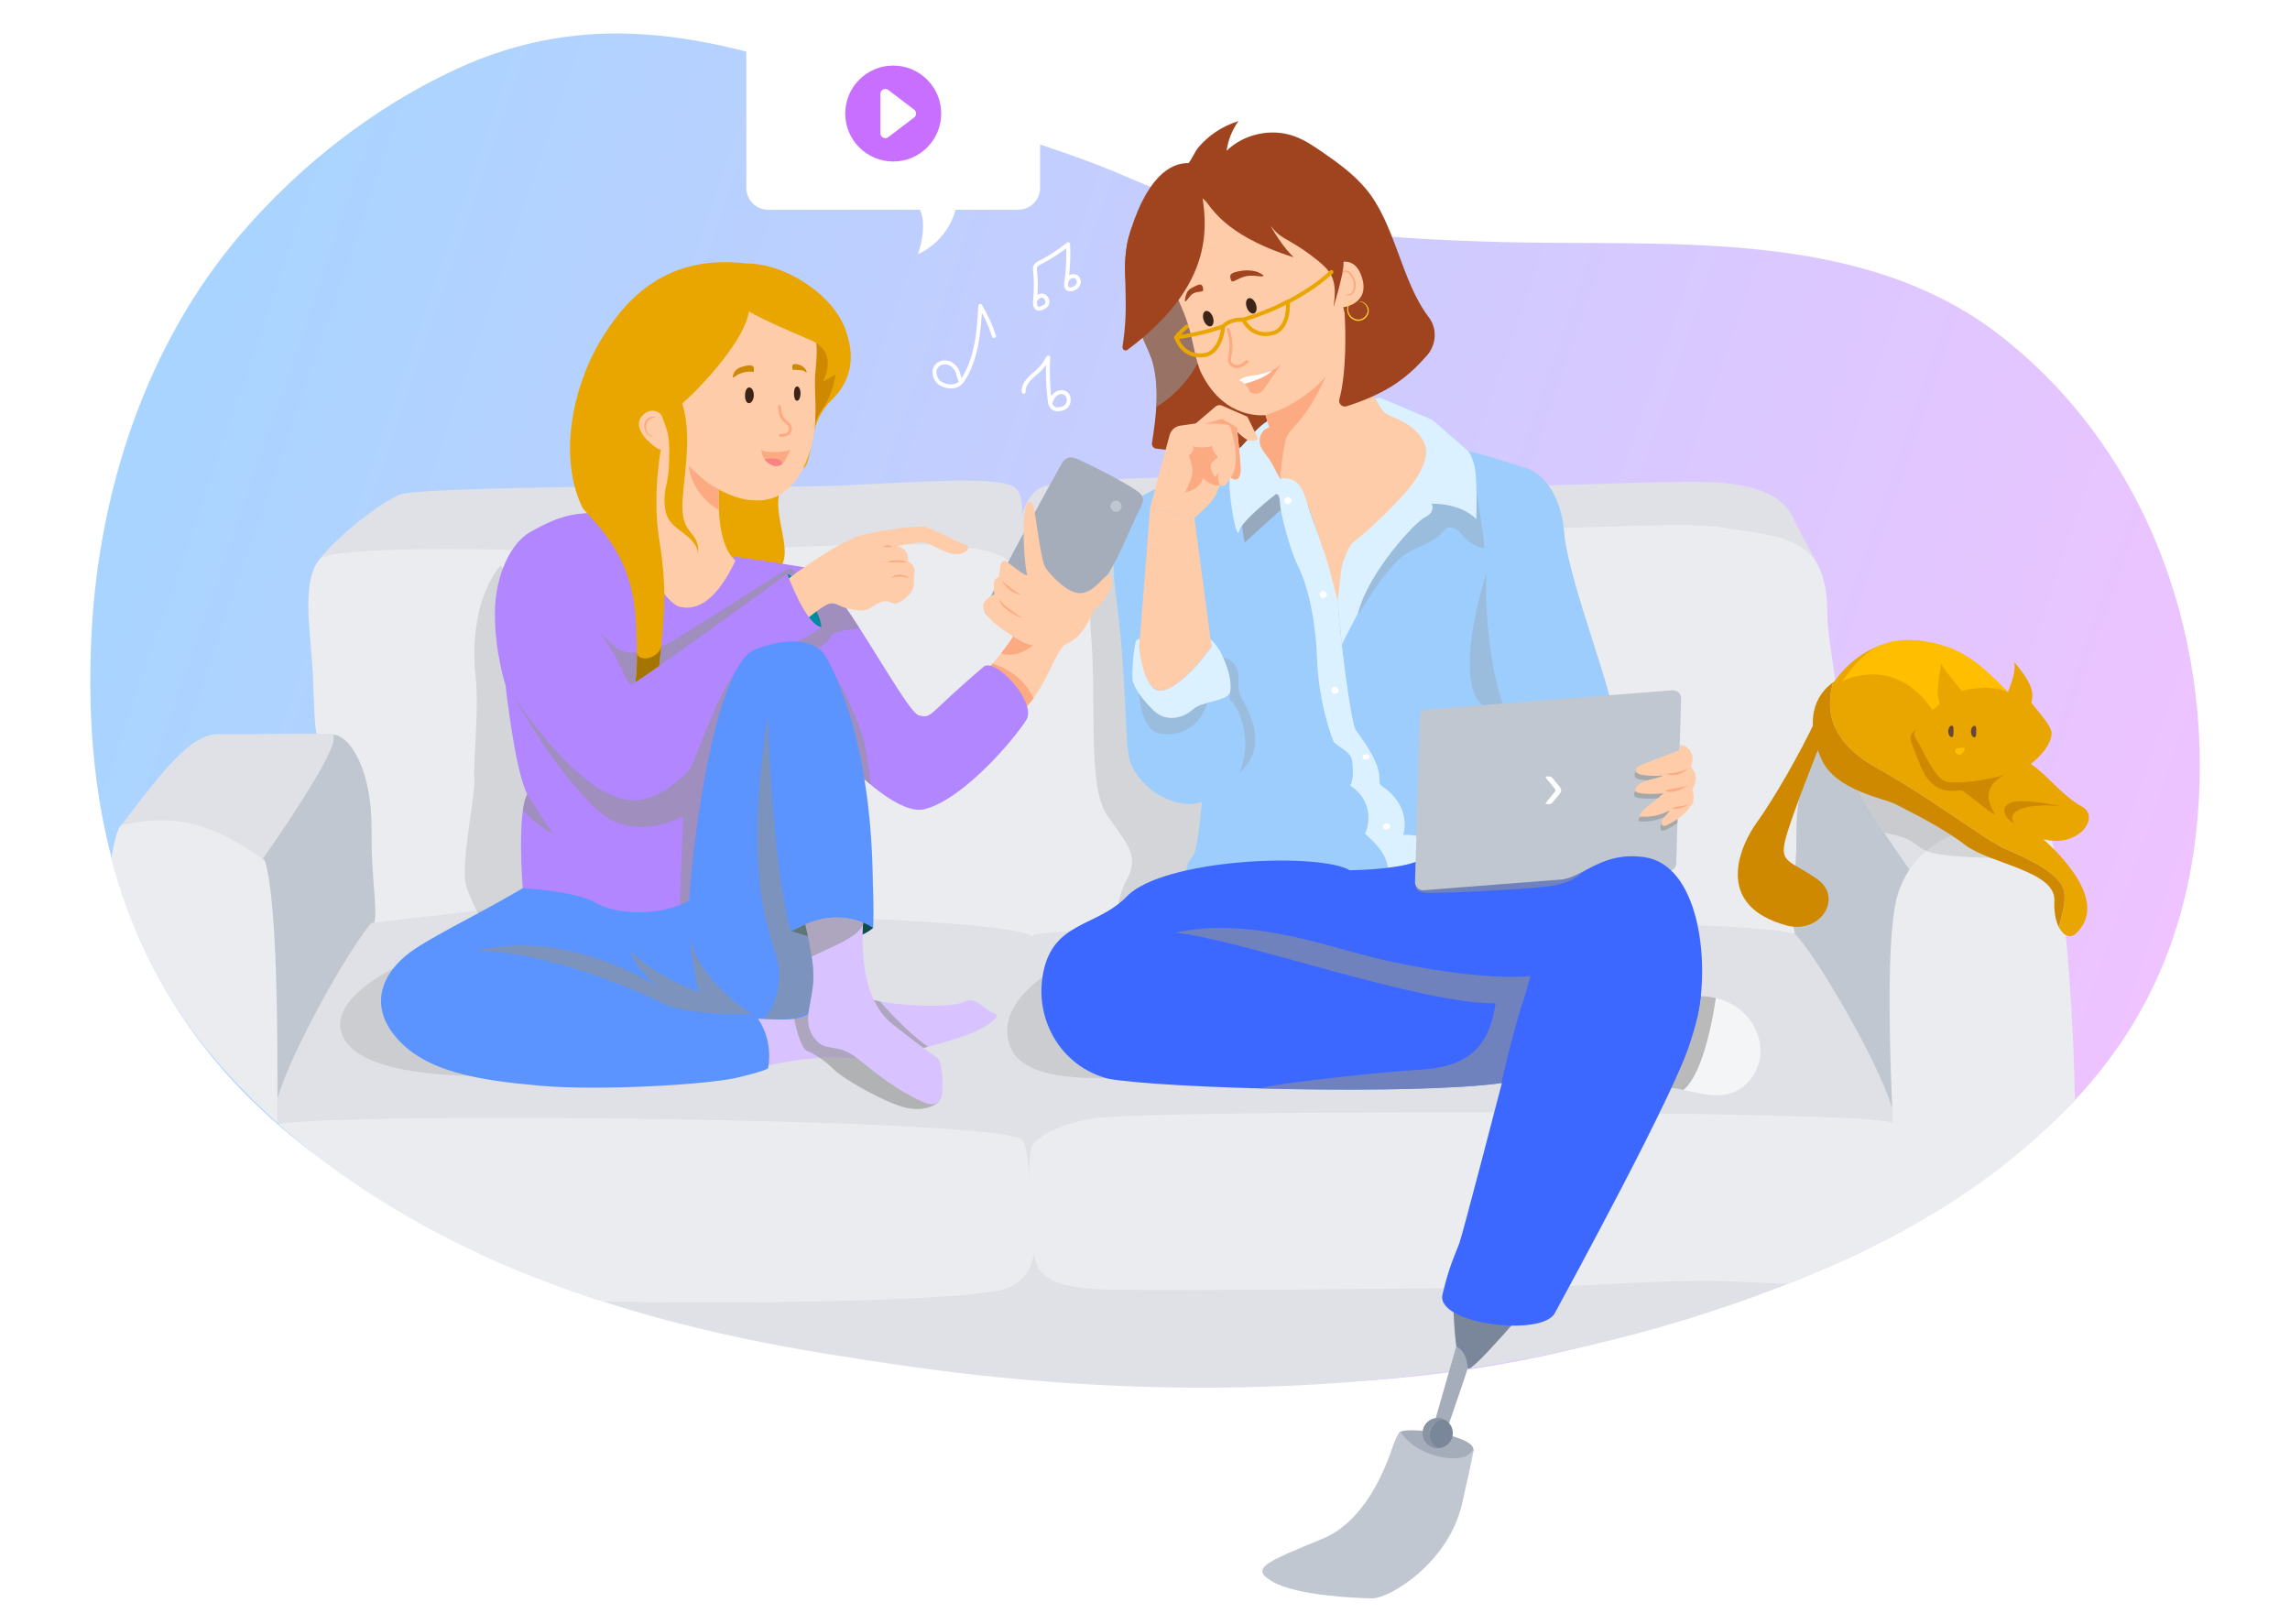 <?xml version="1.0" encoding="UTF-8"?><svg xmlns="http://www.w3.org/2000/svg" xmlns:xlink="http://www.w3.org/1999/xlink" viewBox="0 0 1522.99 1080"><defs><linearGradient id="Dégradé_sans_nom_2" data-name="Dégradé sans nom 2" x1="92.39" y1="269.69" x2="1410.82" y2="723.66" gradientUnits="userSpaceOnUse"><stop offset="0" stop-color="#2495ff"/><stop offset="1" stop-color="#d569ff"/></linearGradient><clipPath id="clippath"><path d="M1460.34,555.59c-16.31,140.77-116.77,231.34-240.82,285.66-173.62,76.03-366.32,93.31-553.54,74.98-39.53-3.87-78.84-9.73-118.03-16.08-147.4-24.07-296.74-74.6-399.13-188.95-61.99-69.23-88.27-155.51-87.99-247.51.18-56.69,3.39-114.26,22.03-167.87C130.96,157.51,272.21,9.28,434.25,23.31c119.57,10.35,211.01,49.02,318.71,95.89,76.42,33.26,160.79,39.37,243.08,41.71,111.3,3.17,241.23-10.38,334.57,62.53,100.24,78.3,144.14,207.82,129.73,332.15Z" style="fill: none;"/></clipPath><clipPath id="clippath-1"><path d="M246.87,613.9c-19.18,22.82-72.16,118.67-64.14,134.62,8.01,15.95,278.21,20.07,353.84,12.42,75.63-7.65,158.59,46.17,158.59,37.93s-25.8-156.85-9.06-173.92c16.74-17.07-362.57-20.02-362.57-20.02l-76.66,8.97Z" style="fill: #dfe1e6;"/></clipPath><clipPath id="clippath-2"><path d="M1158.8,672.9c-8.4-7.49-20.01-10.96-31.24-10.31l-19.1,60.72c14,.62,27.97,7.84,41.49,4.14,10.85-2.97,19.09-13.17,20.6-24.32,1.51-11.15-3.34-22.74-11.74-30.23Z" style="fill: #f4f5f7;"/></clipPath><clipPath id="clippath-3"><path d="M1040.29,354.1c-3.14-35.25-23.55-42.11-23.55-42.11,0,0-21.56-7.27-40.43-12.13l-23.78-20.73-34.6-14.64-54.66,7.72c-11.17,1.58-21.43,7.01-29.02,15.36l-18.75,20.63s-42.48,13.31-52.75,19.99h0s-28.34,10.83-20.79,66.08c7.54,55.26,5.9,99.21,9.38,111.41,3.48,12.2,20.2,29.39,40.74,29,2.4-.05,4.85-.51,7.29-1.27-1.2,13.02-3.25,31.21-5.59,35.11-3.74,6.23-6.93,5.78-2.63,25.4l217.56-12.56s20.38,8.38,20.43.62c.04-5.69-10.93-35.09-16.77-50.34,1.43,2,2.99,2.88,4.68,2.1,10.47-4.79,54.34-32.13,56.86-49.2,2.52-17.07-30.49-95.2-33.64-130.45Z" style="fill: #9dcdfc;"/></clipPath><clipPath id="clippath-4"><path d="M1108.27,605.96c-29.39-26.94-167.22-32.6-167.22-32.6,0,0-10.06,4.67-43.4,5.46-.51-.33-1.06-.64-1.69-.92-24.26-10.87-122.2-6.24-146.37,18.08-20.04,21.1-49.87,16.19-56.09,52.57-5.27,30.79,12.97,61.09,43.55,68.89,35.49,6.48,202.58,11.05,261.88,2.88l-.15.26s-25.83,99.7-28.28,106.44c-2.45,6.74-6.58,14.37-11.17,33.97-4.58,19.6,66.01,28.43,74.7,12.38,8.69-16.05,80.67-147.86,90.17-180.46,9.8-29.39,13.47-60.01-15.92-86.95Z" style="fill: #3d68ff;"/></clipPath><clipPath id="clippath-5"><path d="M1109.87,579.37l-163.01,12.71c-2.96.23-5.57-2-5.8-4.96l3.21-109.51c-.23-2.96,2-5.57,4.96-5.8l163.01-12.71c2.96-.23,5.57,2,5.8,4.96l-3.21,109.51c.23,2.96-2,5.57-4.96,5.8Z" style="fill: #c1c7d0;"/></clipPath><clipPath id="clippath-6"><path d="M1039.94,584.83c14.12-2.53,26.2-18.57,53.59-14.76,35.7,4.97,43.56,66.85,35.74,104.38-7.52,36.04-61.12-4.3-61.12-5.54s-28.21-84.08-28.21-84.08Z" style="fill: #3d68ff;"/></clipPath><clipPath id="clippath-7"><path d="M504.19,677.58c9.08,0,26.62,2.68,35.29-5.98s19.81-16.51,32.81-9.49c13,7.02,60.05,8.87,68.51,4.33,8.46-4.54,14.44,5.98,19.81,7.22,5.37,1.24.21,6.19-10.11,11.56-10.32,5.37-61.91,20.84-87.7,18.57-25.79-2.27-55.51,5.78-55.51,5.78l-3.1-31.98Z" style="fill: #d8c2ff;"/></clipPath><clipPath id="clippath-8"><path d="M649.05,453.48c18.57-19.4,24.76-30.18,24.76-30.18,0,0-23.32-13.67-19.6-22.03,3.4-5.06,7.22-5.9,7.22-5.9,0,0-2.27-11.16,2.37-11.14,2.48-6.58,0-10.39,4.64-11.38,5.37,3.66,11.45,9.25,14.86,9.86-2.17-6.51-3.1-30.16-2.17-39.84s4.91-12.11,6.5-4.73c1.59,7.38,4.64,34.78,7.74,39.52,3.1,4.74,14.73,17.18,23.09,16.87,8.36-.31,13.86-9.16,17.79-11.87,3.29.45,6.47,7.17-5.19,19.86-6.19,3.4-7.21,20.13-23.3,26.47-10.52,11.91-15.17,42.55-43.33,53.39-28.17,10.83-15.37-27.19-15.37-27.19v-1.7Z" style="fill: #ffcca9;"/></clipPath><clipPath id="clippath-9"><path d="M414.12,342.77c-29.3-4.03-41.45-.27-61.84,11.31-11.81,6.7-23.13,27.58-23.13,53.99s7.07,47.68,7.07,47.68c0,0,6.19,56.74,14.44,72.42-7.02,13.21-2.99,62.57-2.99,62.57,0,0,35.18,1.81,48.39,9.66,13.21,7.84,41.27,9.08,59.43,0,18.16-9.08,69.33-37.14,69.33-37.14l7.43-90.68s56.54,72.52,82.95,65.51c26.41-7.02,60.34-47.81,67.43-59.4,7.09-11.59-21.76-43.24-29.05-34.7-37.56,31.82-33.22,33.92-42.41,31.82-9.18-2.1-56.02-95.14-73.36-98.05s-48.49-7.53-48.49-7.53c0,0-8.36,3.51-23.11,3.3s-52-23.52-52.1-30.75Z" style="fill: #b186ff;"/></clipPath><clipPath id="clippath-10"><path d="M387.63,338.19c18.39,19.65,33.2,38.31,35.26,74.84,2.06,36.52-1.03,43.7-1.03,43.7,0,0-4.75,32.59,1.44,48.41,3.3-27.62,11.37-23.6,15.07-61.15,3.71-37.56,5.37-52,0-85.43-5.37-33.43,2.88-69.03,2.88-69.03l-53.62,48.66Z" style="fill: #eaa600;"/></clipPath><filter id="drop-shadow-1" x="475.53" y="-3.96" width="237.12" height="194.88" filterUnits="userSpaceOnUse"><feOffset dx="0" dy="0"/><feGaussianBlur result="blur" stdDeviation="6.57"/><feFlood flood-color="#bcbcbc" flood-opacity=".6"/><feComposite in2="blur" operator="in"/><feComposite in="SourceGraphic"/></filter></defs><g style="isolation: isolate;"><g id="Calque_3"><g><path d="M1460.34,555.59c-22.72,196.08-192.08,274.2-370.09,329.6-111.24,34.62-228.99,40.07-344.62,33.67-116.29-6.44-235.91-19.77-346.72-57.11C182.83,788.93,48.45,667.87,60.83,422.05c4.81-95.6,36.38-192.76,99.09-266.07,39.12-45.73,88.46-84.45,143.09-109.82,86.72-40.27,167.37-24.18,256.43,8.15,61.42,22.29,131.57,37.79,191.34,63.95.62.27,1.24.54,1.86.81l.33.14c76.42,33.26,160.79,39.37,243.08,41.71,111.3,3.17,241.23-10.38,334.57,62.53,100.24,78.3,144.14,207.82,129.73,332.15Z" style="fill: #fff;"/><path d="M1460.34,555.59c-22.72,196.08-192.08,274.2-370.09,329.6-111.24,34.62-228.99,40.07-344.62,33.67-116.29-6.44-235.91-19.77-346.72-57.11C182.83,788.93,48.45,667.87,60.83,422.05c4.81-95.6,36.38-192.76,99.09-266.07,39.12-45.73,88.46-84.45,143.09-109.82,86.72-40.27,167.37-24.18,256.43,8.15,61.42,22.29,131.57,37.79,191.34,63.95.62.27,1.24.54,1.86.81l.33.14c76.42,33.26,160.79,39.37,243.08,41.71,111.3,3.17,241.23-10.38,334.57,62.53,100.24,78.3,144.14,207.82,129.73,332.15Z" style="fill: url(#Dégradé_sans_nom_2); opacity: .4;"/><g id="Canapé"><g style="clip-path: url(#clippath);"><g id="canape"><path d="M80.66,848.26c-3.08,25.9-6.16,116.17,19.63,119.31,25.79,3.14,919.14-7.46,1013.05-9.42,93.92-1.96,245.79,9.42,247.8-31.01,2-40.42,2.39-78.89,2.39-78.89l-119.32-16.88-487.28,9.42-157.04-19.62-308.3,13.34-136.64-5.89-74.29,19.62Z" style="fill: #dfe1e6;"/><path d="M211.65,373.13c9.98-14,40.58-39.02,54.73-44.31,14.14-5.3,216.79-6.18,260.96-5.3,44.17.88,135.1-9.71,147.8.88,12.7,10.6-4.91,56.22-4.91,56.22H241.84l-25.4-4.42-4.79-3.08Z" style="fill: #dfe1e6;"/><path d="M669.65,377.68c8.48-24.53,8.95-49.45,25.4-54.46,16.45-5,159.64-10.37,227.76-3.57,68.13,6.8,150.98,1.21,176.38,1.21s79.36-5.49,92.97,22.82c7.6,16.48,15.7,28.2,18.12,34.94,2.42,6.74-134.19-3.7-134.19-3.7l-406.45,2.75Z" style="fill: #dfe1e6;"/><path d="M212.68,371.8c6.16-8.05,117.2-8.24,178.4-3.53,61.2,4.71,267.31-21.19,281.17,7.06,13.28-17.07,23.09-41.21,151.26-27.67,128.17,13.54,283.48-3.53,322.74,3.24,39.26,6.77,69.67,4.71,69.09,58.87-.19,17.66,12.32,69.57,6.16,84.48-34.74,28.17-27.88,126.57-27.88,126.57,0,0-289.28,24.14-507.51,4.12-218.24-20.02-439.36-4.71-439.36-4.71,0,0-3.73-74.35-21.05-99.07-17.32-24.73-15.9-30.44-17.64-72.24-1.13-27.37-8.28-61.81,4.62-77.12Z" style="fill: #eaecf0;"/><path d="M220.98,488.51c12.15.32,26.49,24.17,26.15,63.62-.34,39.45,5.78,56.32,0,67.11-5.78,10.79-57.07,104.59-62.03,113.23-4.95,8.63-17.08-51.22-17.08-51.22l3.81-105.87s25.29-87.51,49.13-86.88Z" style="fill: #c1c7d0;"/><path d="M1220.82,491.49c-12.15.32-26.49,24.17-26.15,63.62.34,39.45-5.78,56.32,0,67.11,5.78,10.79,57.07,104.59,62.03,113.23,4.95,8.63,17.08-51.22,17.08-51.22l-3.81-105.87s-25.29-87.51-49.13-86.88Z" style="fill: #c1c7d0;"/><g><path d="M246.87,613.9c-19.18,22.82-72.16,118.67-64.14,134.62,8.01,15.95,278.21,20.07,353.84,12.42,75.63-7.65,158.59,46.17,158.59,37.93s-25.8-156.85-9.06-173.92c16.74-17.07-362.57-20.02-362.57-20.02l-76.66,8.97Z" style="fill: #dfe1e6;"/><g style="clip-path: url(#clippath-1);"><path d="M603.94,737.04c-13.16-2.4-41.86-18.6-48.83-25.25-6.98-6.64-11.34-9.73-18.29-12.84-6.95-3.11,37.75-13.07,37.75-13.07l49.11,47.52s-6.51,6.05-19.73,3.64Z" style="fill: #939393; mix-blend-mode: multiply; opacity: .6;"/></g></g><path d="M686.1,762.11c25.4-17.07,138.56-16.48,226.32-13.54,87.76,2.94,150.11,20.02,215.35,13.54,65.24-6.48,124.75-1.44,131.08-15.14,6.33-13.7-49.27-109.79-64.19-124.74-14.93-14.95-498.82-8.01-508.02,0-19.59,25.08-.54,139.88-.54,139.88Z" style="fill: #dfe1e6;"/><path d="M182.73,748.52c10.03-9.07,479.57-5.72,497.03,9.47,4.9,4.26,4.71,35.99,5.86,49.53,1.15,13.54,8.86,36.71-13.95,48.49-22.81,11.77-267.6,12.66-345.83,6.48-78.23-6.18-139.5,7.06-147.12-20.9-7.62-27.96,4.01-93.07,4.01-93.07Z" style="fill: #eaecf0;"/><path d="M686.1,762.11c-2.34,12.41-2.89,40.66,0,57.13,2.89,16.46-5.2,36.89,47.34,38.3,52.54,1.41,260.96-1.24,284.05-1.24s94.11-5.89,133.08-4.12c38.97,1.77,112.89,7.04,113.89-12.96,1-20,3.65-83.26-5.61-92.25-9.26-8.99-498.56-8.99-532.05-3.11-33.49,5.89-40.7,18.25-40.7,18.25Z" style="fill: #eaecf0;"/><path d="M80.66,548.8c28.48-37.28,46.57-60.98,65.05-60.51,18.48.46,61.13-.86,74.44,0s-48.31,87.1-48.31,87.1h-69.24l-21.94-26.59Z" style="fill: #dfe1e6;"/><path d="M80.66,548.8c37.72-8.63,63.32.48,95.47,23.56,13.86,43.17,6.36,269.94,6.36,269.94,0,0-78.74,22.05-106.45,7.14-27.71-14.91-9.24-292,4.62-300.63Z" style="fill: #eaecf0;"/><path d="M1361.14,551.78c-28.48-37.28-46.57-60.98-65.05-60.51-18.48.46-61.13-.86-74.44,0s48.31,87.1,48.31,87.1h69.24s21.94-26.59,21.94-26.59Z" style="fill: #dfe1e6;"/><path d="M1361.14,551.78c-37.72-8.63-85.06-.39-98.92,42.78-13.86,43.17,2.69,250.4,2.69,250.4,0,0,73.13,22.37,100.84,7.46,27.71-14.91,9.24-292-4.62-300.63Z" style="fill: #eaecf0;"/></g><path d="M332.72,376.21c-18.09,22.92-18.55,55.87-16.31,74.97,2.24,19.1-1.71,54.88-.94,66.94.77,12.06-9.68,57.49-5.26,71.56,4.42,14.07,14.88,30.11,14.88,30.11,0,0-99.63,26.14-98.9,62.36,1.61,21.31,34.17,36.58,121.81,32.97s112.64-220.09,112.64-220.09l-127.92-118.82Z" style="fill: #939393; mix-blend-mode: multiply; opacity: .25;"/><path d="M752.01,365.14c-17.01,16.53-29.92,13.78-26.31,58.16,3.62,44.38-2.41,99.35,10.25,118.3,12.66,18.95,22.6,26.83,13.32,43.67-9.27,16.84-7.06,39.84-7.06,39.84,0,0-86.92,28.43-70.18,71.38,16.73,42.95,168.8,5.17,168.8,5.17v-212.53l-8.17-131.69-80.65,7.71Z" style="fill: #939393; mix-blend-mode: multiply; opacity: .25;"/><path d="M1333.14,570.59s-42.66.4-52.88-5.03c-10.22-5.43-6.55-7.59-27.25-11.81-8.16-12.32-30.59-47.2-30.59-47.2l40.19,15.84,70.53,48.19Z" style="opacity: .1;"/></g></g><g id="maman"><g><path d="M823.6,80.6c-4.14,5.79-6.85,12.6-7.83,19.66,11.61-11.26,29.8-15.17,45.02-9.67,6.58,2.38,12.47,6.3,18.23,10.25,10.46,7.18,20.85,14.71,29.06,24.38,19.96,23.52,23.61,61.48,42.11,85.72,6.36,8.34,4.95,20.21-2.95,27.1-1.91,1.66-3.97,3.37-6.27,5.25-14.51,11.89-32.58,16.47-50.09,23.23-39.81,15.37-49.76,41.7-121.99,31.84-1.79-.24-3.03-1.89-2.76-3.67,2.76-17.84,5.11-36.17.51-53.56-3.89-14.72-27.56-47.56-14.63-88.11,12.93-40.55,30.19-44.74,38.44-44.54,2.24-2.62,4.24-7.77,6.63-10.56,3.27-3.8,7.04-7.17,11.18-9.99,4.7-3.2,9.88-5.71,15.33-7.34Z" style="fill: #a04420;"/><g><path d="M931.28,952.2c8.05-3.3,47.36,2.48,48.6,11.45,1.24,8.98-27.65,10.21-29.82,9.08-2.17-1.13-27.14-10.21-18.78-20.53Z" style="fill: #a5adba;"/><path d="M926.39,961.71c-9.05,27.08-23.86,52.2-46.81,61.68-39,16.1-48.6,19.81-32.81,28.79,15.79,8.98,55.72,10.83,66.24,10.83s50.14-22.6,59.43-63.14c9.29-40.55,7.43-36.21,7.43-36.21,0,0-2.79,9.29-21.98,5.26-19.19-4.02-26.62-16.71-26.62-16.71,0,0-1.78.85-4.88,9.52Z" style="fill: #c1c7d0;"/><path d="M951.41,955.13c11.29-39.09,29.85-104.39,29.85-104.39,0,0,6.32-3.12,10.82.44,4.5,3.56-33.31,109.52-33.31,109.52,0,0-8.9,1.9-7.41-4.33-.1-.39.05-1.24.05-1.24Z" style="fill: #a5adba;"/><g><path d="M950.69,954.06c0-5.43,4.31-9.83,9.7-10.02-1.29-.6-2.72-.96-4.24-.96-5.56,0-10.06,4.5-10.06,10.06s4.5,10.06,10.06,10.06c.12,0,.24-.03.36-.04-3.43-1.6-5.82-5.06-5.82-9.09Z" style="fill: #8993a4;"/><path d="M966.21,953.13c0-4.04-2.39-7.49-5.82-9.09-5.39.19-9.7,4.59-9.7,10.02,0,4.04,2.39,7.49,5.82,9.09,5.39-.19,9.7-4.59,9.7-10.02Z" style="fill: #7a869a;"/></g><path d="M974.18,821.27c-9.98,14.03-8.24,53.71-5.67,74.21,5.67,2.86,7.03,8.88,7.74,14.38.71,5.5,41.26-42.26,52.72-55.99,11.45-13.73-31.88-64.8-54.79-32.61Z" style="fill: #7a869a;"/></g><g><path d="M1158.8,672.9c-8.4-7.49-20.01-10.96-31.24-10.31l-19.1,60.72c14,.62,27.97,7.84,41.49,4.14,10.85-2.97,19.09-13.17,20.6-24.32,1.51-11.15-3.34-22.74-11.74-30.23Z" style="fill: #f4f5f7;"/><g style="clip-path: url(#clippath-2);"><path d="M1141.31,662.51s-9.28,73.43-32.85,64.51c-17.54-6.63-34.39-13.36-34.39-13.36l43.97-74.69,23.28,23.54Z" style="fill: #939393; mix-blend-mode: multiply; opacity: .6;"/></g></g><g><path d="M1040.29,354.1c-3.14-35.25-23.55-42.11-23.55-42.11,0,0-21.56-7.27-40.43-12.13l-23.78-20.73-34.6-14.64-54.66,7.72c-11.17,1.58-21.43,7.01-29.02,15.36l-18.75,20.63s-42.48,13.31-52.75,19.99h0s-28.34,10.83-20.79,66.08c7.54,55.26,5.9,99.21,9.38,111.41,3.48,12.2,20.2,29.39,40.74,29,2.4-.05,4.85-.51,7.29-1.27-1.2,13.02-3.25,31.21-5.59,35.11-3.74,6.23-6.93,5.78-2.63,25.4l217.56-12.56s20.38,8.38,20.43.62c.04-5.69-10.93-35.09-16.77-50.34,1.43,2,2.99,2.88,4.68,2.1,10.47-4.79,54.34-32.13,56.86-49.2,2.52-17.07-30.49-95.2-33.64-130.45Z" style="fill: #9dcdfc;"/><g style="clip-path: url(#clippath-3);"><path d="M793.25,471c-2.83,2.1-5.59,4.21-8.96,5.22-3.57,1.07-8.14.39-11.51-1.2-3.37-1.59-6.16-3.92-8.9-6.45-2.81-2.6-4.38-6.65-6.93-9.5.76,4.94,1.3,10.44,2.84,15.2,1.54,4.76,3.75,9.74,8.1,12.21,2.06,1.17,4.43,1.67,6.79,1.84,6.5.47,13.14-1.54,18.29-5.53,5.15-3.99,8.75-9.92,9.92-16.33-1.31.68-6.81,2.44-9.64,4.54Z" style="fill: #939393; opacity: .3;"/><path d="M827.35,467.26c-1.23-2.25-2.55-4.5-3.18-6.99-1.32-5.17.44-10.89-1.54-15.84-1.5-3.75-5.19-6.54-9.21-6.95,4.1,8.63,5.59,18.48,4.23,27.94,3.34,1.85,4.85,5.71,6.35,9.22,5.18,12.18,5.89,25.64.68,37.93l-.69,1.55c4.07-3.55,6.67-6.68,8.76-11.66,4.74-11.34.5-24.42-5.39-35.2Z" style="fill: #939393; opacity: .3;"/><path d="M903.18,407.64c-.8,5.08,16.52-29.48,31.82-39.24,8.08-5.16,18.35-7.3,24.49-14.66.63-.76,1.22-1.57,2.03-2.14,2.2-1.56,5.36-.85,7.54.74,2.18,1.59,3.73,3.88,5.61,5.82,3.33,3.42,7.79,5.71,12.5,6.43-.03-5.07-4.48-35.59-5.19-36.34,0,2.83-.15,14.19-.25,17.01-5.27-5.45-11.72-7.68-17.58-9.2-3.22-.68-10.22-1.44-12.22-1.05,1.47,2.15.39,4.56-1.17,6.64-1.09,1.47-2.87,2.25-4.56,2.97-8.3,3.51-15.96,9.11-21.31,16.36-2.7,3.65-5.2,7.55-7.26,11.59-5.47,10.79-10.96,20.25-13.48,31.79" style="fill: #939393; opacity: .3;"/><path d="M988.81,380.46c-1.54,7.56-.31,59.09,11.1,88.71-24.66,10.58-29.81-29.21-11.1-88.71Z" style="fill: #939393; opacity: .3;"/><path d="M862.27,329.03c-1.17-1.64-2.65-3.18-4.57-3.79-3.87-1.23-7.14,1.68-10.28,4.25-6.79,5.49-15.61,12.59-21.41,20.02.24.98.75,7.61,1.85,11.28,7.18-6.51,14.37-13.02,21.55-19.53,2.28-2.07,4.62-4.18,7.45-5.4,2.83-1.22,6.29-1.42,8.87.27-.74-2.53-1.92-4.94-3.46-7.09Z" style="fill: #939393; mix-blend-mode: multiply; opacity: .6;"/><path d="M757.64,430.82c1.3,5.78,4.27,27.64,12.87,28.45,8.6.81,22.36-11.53,35.25-29l-.67-5.03s5.68,4.6,8.58,12.76c2.97,6.06,5.77,16.03,4.45,22.22-1.32,6.2-18.45,5.91-24.8,11.63-6.35,5.71-17.69,8.96-26.28.53-8.59-8.43-12.46-15.02-13.62-19.27s.93-26.9,2.63-27.57,2.06-.69,2.06-.69l-.47,5.96Z" style="fill: #dcf1ff;"/><path d="M887.43,493.91c.43.57,4.17,3.13,6.37,4.76,2,1.48,4.01,3.15,4.95,5.45.62,1.5.73,3.16.83,4.78.29,4.64.53,9.54-1.57,13.69,5.24,3.12,9.25,8.24,11.03,14.07,1.79,5.83,1.33,12.32-1.26,17.84,3.72,3.28,7.39,6.69,10.27,10.72s4.98,8.77,5.19,13.72c9.6-2.56,19.62-3.1,29.56-3.27.5,0,1.04-.03,1.42-.35.53-.46.5-1.27.41-1.97-.34-2.65-.85-5.27-1.54-7.85-.69-2.58-1.64-5.26-3.7-6.96-1.4-1.15-3.17-1.72-4.92-2.16-3.66-.9-7.45-1.27-11.21-1.1,1.71-5.89,1.07-12.36-1.41-17.96-2.48-5.61-6.73-10.35-11.82-13.77-.72-.48-1.47-.96-1.95-1.68-.76-1.14-.69-2.61-.67-3.98.15-11.83-12.38-27.39-15.75-32.37s-10.92-65.69-11.98-85.69c-1.07-20-17.11-51.18-20.4-65.86-3.29-14.68-12.68-18.71-17.83-15.41-6.42-10.28-11.72-26.02-7.21-34.16,0,0-.82-3.46-2.68-8.28-1.44.23-4.02.17-4.35.5-4.96,5.11-11.6,15.29-13.49,18.28-2.41,3.82-6.41,17.23-6.04,28.42.37,11.19,4.77,36.75,6.4,29.81,1.64-6.94,24.49-24.56,24.49-24.56,0,0,2.37-.71,2.67,5.4.41,8.44,6.93,32.48,12.05,42.54,5.12,10.06,11.59,31.73,12.65,61.83,1.06,30.11,10.46,53.71,10.46,53.71,0,0,.57,1.29,1,1.86Z" style="fill: #dcf1ff;"/><path d="M913.39,263.24c11.42-1.47,58.86,19.33,66.44,43.86,3.24,8.16,1.91,38.16,1.91,38.16,0,0-8.33-10.27-29.8-10.25,1.25,1.34,1.83,6.11-4.17,8.92-6,2.81-37.36,35.98-44.59,63.71-8.68,16.69-10.74,20.82-10.74,21.33s-2.91-29.73-2.91-29.73c0,0-6.13-19.58,11.52-43.82,17.65-24.25,46.51-42.64,46.2-55.74-.31-13.1-22.35-23.36-26.5-23.69-1.7-3.35-7.36-12.74-7.36-12.74Z" style="fill: #dcf1ff;"/><g><path d="M878.89,393.25c1.43-.78,3.5.38,3.56,2.01.06,1.63-1.9,2.96-3.39,2.29-1.49-.67-1.8-3.02-.53-4.06" style="fill: #fff;"/><path d="M886.66,456.98c1.43-.78,3.5.38,3.56,2.01.06,1.63-1.9,2.96-3.39,2.29-1.49-.67-1.8-3.02-.53-4.06" style="fill: #fff;"/><path d="M920.98,547.84c1.43-.7,3.49.31,3.54,1.74.05,1.43-1.93,2.61-3.41,2.04-1.48-.57-1.77-2.64-.5-3.56" style="fill: #fff;"/><path d="M907.39,501.82c1.44-.62,3.49.23,3.52,1.46.04,1.23-1.95,2.26-3.43,1.78-1.47-.48-1.74-2.25-.46-3.05" style="fill: #fff;"/><path d="M855.4,330.8c1.43-.78,3.5.38,3.56,2.01.06,1.63-1.9,2.96-3.39,2.29-1.49-.67-1.8-3.02-.53-4.06" style="fill: #fff;"/></g></g></g><path d="M837.86,291.95c-.23,2.02.15,4.18,1.19,6.13,1.63,3.08,4.11,5.62,5.92,8.6,2.31,3.81,4.34,7.82,6.49,11.72,0,0,10.98-3.06,15.73,9.9,4.75,12.96,15.82,46.1,15.82,46.1l6.68,25.27,2.49-22.14s3.54-13.68,8.52-17.53c9.6-7.42,18.37-15.85,26.77-24.59,7.78-8.09,15.45-16.18,19.38-26.93,1.1-3.01,1.94-6.21,1.61-9.4-.72-6.86-6.62-13.04-12.14-16.66-4.85-3.19-10.36-5-15.42-7.78-1.3-.71-5.83-4.2-7.19-3.94,0,0-68.34,13.29-68.63,13.35-4.3.84-6.8,4.16-7.22,7.91Z" style="fill: #ffcca9;"/><g id="visage"><path d="M754.74,211.84c4.58,12.71,10.18,22.77,11.9,29.29,2.55,9.64,2.96,19.56,2.36,29.53,17.28-10.33,30.69-29.73,31.83-42.31,1.14-12.59-22.8-39.1-22.8-39.1,0,0-29.05,6.59-23.28,22.59Z" style="fill: #939393; mix-blend-mode: multiply; opacity: .6;"/><path d="M782.22,224.42c1.29-2.24,6.48-6.9,7.33-7.31" style="fill: none; stroke: #eaa600; stroke-linecap: round; stroke-linejoin: round; stroke-width: 2.63px;"/><g><path d="M865.12,126.49l-66.54,4.11c-20.38,4.22-25.74,32.69-20.66,52.87,2.63,10.47,8.94,21.74,12.29,32.61,3.83,12.42,4.78,24.24,8.97,32.54,15.78,31.31,42.4,27.43,42.4,27.43-.03-.11,1.54,4.8,5.51,16.74l1.14,3.61s98.59,2.6,72.67-21.78c-24.59-28.58-41.64-139.69-41.64-139.69-1.81-6.06-7.95-9.73-14.14-8.45Z" style="fill: #ffcca9;"/><path d="M883.5,177.89c.38-.36,16.4-11.88,22.25,6.55,5.85,18.42-13.86,20.49-14.06,19.98-.2-.52-8.19-26.52-8.19-26.52Z" style="fill: #ffcca9;"/><path d="M895.11,195.65c.06-.08.39.12,1.01.2.61.07,1.57-.05,2.41-.71,1.72-1.33,2.38-4.94,1.41-8.29-.49-1.69-1.34-3.18-2.36-4.31-.99-1.17-2.16-1.83-3.2-1.7-1.05.08-1.55.89-1.62,1.48-.08.59.15.92.06.99-.04.06-.49-.18-.59-.99-.04-.39.04-.89.36-1.38.33-.5.92-.89,1.63-1.03,1.45-.35,3.15.55,4.26,1.79,1.19,1.23,2.2,2.88,2.74,4.78,1.06,3.75.26,7.83-2.16,9.44-1.19.75-2.39.7-3.09.44-.71-.27-.94-.65-.89-.71Z" style="fill: #fcaa81;"/></g><path d="M860.36,171.13c-6.72-6.65-11.09-13.62-15.46-21.02,1.75,2.05,3.51,4.11,5.6,5.81,2.3,1.87,4.93,3.27,7.51,4.74,6.58,3.76,12.85,8.08,18.71,12.9,3.41,2.8,6.75,5.86,8.73,9.8,3.22,6.4,2.36,14.02,1.41,21.12,2.07-7.19,4.15-14.39,5.68-21.71.57-2.72,1.07-5.47,1-8.25-.08-3.34,3.08-8.37,2.19-11.6-1.81-6.6-2.56-12.63-5.57-18.78-2.56-5.22-6.49-11.51-10.07-16.1-3.77-4.84-11.97-9.82-16.79-13.62-16-12.64-40.26-10.74-57.93-.57-3.2,1.84-6.34,4.15-7.91,7.49-2.05,4.35-.42,8.68,3.17,11.32,4.66,3.43,11.18,23.06,59.72,38.46Z" style="fill: #a04420;"/><path d="M894.11,206.23c.95,12.81,1.46,41.88-3.37,59.34-.81,2.93,2,5.57,4.89,4.63,23.08-7.49,38.94-16.6,53.82-34.43,16.42-19.68-55.34-29.55-55.34-29.55Z" style="fill: #a04420;"/><path d="M903.95,200.51c0,.08.55.07,1.45.37.89.29,2.14,1.01,3.1,2.39.97,1.34,1.52,3.48.57,5.48-.87,1.96-3.02,3.71-5.53,3.79-2.52.06-4.77-1.49-5.9-3.34-1.19-1.87-1.18-4.03-.71-5.63.47-1.63,1.31-2.78,1.96-3.47.66-.7,1.11-1.01,1.06-1.07-.02-.04-.54.17-1.3.83-.75.65-1.73,1.8-2.31,3.54-.58,1.69-.69,4.1.61,6.23,1.22,2.08,3.7,3.86,6.61,3.8,2.92-.11,5.29-2.1,6.24-4.34.5-1.13.61-2.35.41-3.43-.19-1.08-.68-2-1.22-2.73-1.12-1.46-2.53-2.15-3.51-2.35-.99-.22-1.55-.08-1.55-.05Z" style="fill: #ffd235;"/><path d="M819.1,187.03c.83,1.08,4.64-2.28,9.61-3.33,4.95-1.16,11.29,1.05,11.53-.28.09-.63-2.92-2.22-4.89-2.85-1.95-.64-5.52-.89-7.95-.67s-7.12.98-8.57,2.38c-1.46,1.4-.11,4.23.26,4.75Z" style="fill: #a04420;"/><path d="M788.17,200.3c1.01.75,2.89-4.02,5.64-5.25,2.69-1.35,6.29-.72,6.38-1.99.02-.61-.04-3.21-1.47-3.72-1.41-.51-4.16,1.19-6.03,2.08-1.87.89-3.14,2.49-3.66,3.93-.54,1.44-1.32,4.58-.85,4.96Z" style="fill: #a04420;"/><path d="M797.93,119.98c3.38,22.91,15.86,64.86-48.04,112.68-1.52,1.14-3.66-.16-3.36-2.04,4.76-29.87-.34-46.73,2.93-67.36,3.45-21.79,24.77-50.19,37.66-50.75,12.9-.56,10.81,7.48,10.81,7.48Z" style="fill: #a04420;"/><ellipse cx="803.57" cy="211.97" rx="3.22" ry="5.34" transform="translate(-24.57 281.51) rotate(-19.58)" style="fill: #3d2418;"/><ellipse cx="832.21" cy="203.45" rx="3.22" ry="5.34" transform="translate(-20.06 290.61) rotate(-19.58)" style="fill: #3d2418;"/><path d="M826.81,212.6c17.8-5.26,29.71-12.07,29.71-12.07,0,0,1.55,15.94-8.51,20.58-15.13,4.95-21.2-8.51-21.2-8.51Z" style="fill: none; stroke: #eaa600; stroke-linecap: round; stroke-linejoin: round; stroke-width: 2.63px;"/><path d="M782.32,224.41c18.39-2.48,31.21-7.39,31.21-7.39,0,0-.91,15.99-11.56,19.04-15.71,2.58-19.65-11.65-19.65-11.65Z" style="fill: none; stroke: #eaa600; stroke-linecap: round; stroke-linejoin: round; stroke-width: 2.63px;"/><path d="M813.53,217.02c2.29-2.66,7.73-4.88,13.28-4.42" style="fill: none; stroke: #eaa600; stroke-linecap: round; stroke-linejoin: round; stroke-width: 2.63px;"/><path d="M856.95,200.53c12.34-6.64,20.63-12.31,28.56-19.64" style="fill: none; stroke: #eaa600; stroke-linecap: round; stroke-linejoin: round; stroke-width: 2.63px;"/><path d="M851.46,318.4c-2.16-3.9-4.18-7.92-6.49-11.72-1.81-2.98-4.29-5.51-5.92-8.6-1.03-1.95-1.41-4.1-1.19-6.13.39-3.5,2.6-6.63,6.4-7.71l-.07-.2-2.61-7.98s22.65-5.66,40.41-25.9c-17.4,36.89-24.62,32.04-27.25,43.9-2.64,11.87-3.28,24.33-3.28,24.33Z" style="fill: #fcaa81;"/><path d="M816.79,219.1c.86,2.33,1.21,4.17,1.47,5.75.6,3.61.55,7.33-.15,10.92-.33,1.69-.8,3.48-.18,5.09.81,2.09,3.31,3.14,5.53,2.85s4.15-1.66,5.75-3.23" style="fill: none; stroke: #fcaa81; stroke-linecap: round; stroke-linejoin: round; stroke-width: 1.97px;"/><g><path d="M851.22,242.46c-1.38,1.7-3.2,2.94-5.22,3.91-4.15,4.94-14.22,7.55-18.36,8.94,3.38,2.73,2.77,5.3,4.56,5.98,2.05.78,4.52.79,6.29-.41,1.01-.68,1.72-1.69,2.41-2.67,3.24-4.64,6.48-9.28,9.72-13.92.38-.55.78-1.19.59-1.83Z" style="fill: #fcaa81;"/><path d="M846,246.37c-2.51,1.21-5.33,1.99-8.08,2.64-3.16.75-11.85,1.1-13.61,4.09,3.05,1.03,1.97,1.12,3.32,2.21,4.14-1.39,14.2-4,18.36-8.94Z" style="fill: #fff;"/></g></g><g id="main"><g><path d="M764.93,337.56l-7.32,93.43s2.73,30.52,15.84,28.17c13.11-2.35,32.3-29.04,32.3-29.04l-11.41-85.66-29.41-6.89Z" style="fill: #ffcca9;"/><path d="M777.82,289.46l-12.89,48.1,29.41,6.89s12.18-10.15,14.25-15.52l2.8-6.46s1.06,1.15,2.74.54c1.68-.61,4.53-5.47,4.53-5.47,0,0,1.08,1.4,3.04,1.26,1.95-.14,2.08-1.86,3.16-3.91,1.09-2.04-1.93-27.61-1.93-27.61,0,0,5.58,5.99,9.26,5.98,3.68-.01,4.53-1.55,4.53-1.55l-7.14-14.56-16.93-7.38c-1.42-.62-3.07-.37-4.25.63l-13.13,11.2-10.3,1.5c-3.43.5-6.24,3-7.14,6.35Z" style="fill: #ffcca9;"/></g><path d="M793.22,296.5c1.62,3.51-1.96,5.98-2.47,6.16s3.54,8.23,1.88,14.01c-1.66,5.78-4.56,10.87-4.56,10.87,0,0,10.44-1.74,11.88-9.61,3.3,3.22,8.28,6,11.44,4.54-1.17-.95-2.01-6.17-.51-8.49-3.4,4.43-2.88,2.92-3.76,1.79s-3-5.82-1.41-7.74c1.59-1.92,4.1-3.42,4.24-4.12-1.32-1.66-4.27-4.75-3.68-7.49-1.83,1.24-10.28,1.76-13.05.08Z" style="fill: #fcaa81;"/><path d="M800.86,282.15c11.21-3.2,11.57-4.08,12.45-3.3s9.03,5.04,9.49,5.43.12,3,.12,3c0,0,2.45,22.27,2.17,25.57-.15,9.01-6.26,5.55-6.43,4.69-.02-.54,3.06-3.19,3.22-12.22.15-9.03-3.28-21.62-4.19-22.23-.91-.62-5.99-1.86-16.82-.93Z" style="fill: #fcaa81;"/></g></g><g><path d="M1108.27,605.96c-29.39-26.94-167.22-32.6-167.22-32.6,0,0-10.06,4.67-43.4,5.46-.51-.33-1.06-.64-1.69-.92-24.26-10.87-122.2-6.24-146.37,18.08-20.04,21.1-49.87,16.19-56.09,52.57-5.27,30.79,12.97,61.09,43.55,68.89,35.49,6.48,202.58,11.05,261.88,2.88l-.15.26s-25.83,99.7-28.28,106.44c-2.45,6.74-6.58,14.37-11.17,33.97-4.58,19.6,66.01,28.43,74.7,12.38,8.69-16.05,80.67-147.86,90.17-180.46,9.8-29.39,13.47-60.01-15.92-86.95Z" style="fill: #3d68ff;"/><g style="clip-path: url(#clippath-4);"><path d="M1015.53,657.51c.69-2.45,1.45-5.25,2.22-8.32-24.17,2.42-68.51-3.57-103.2-12.06-34.69-8.49-84.69-27.49-132.85-16.79,41.28,3.7,163.98,47.88,212.92,46.92-4.36,33.13-22.92,42.75-51.64,44.32-29.72,1.63-110.28,10.99-102.83,12.39,14.17,2.68,155.49,8.69,155.49,8.69,0,0,8.17-37.68,16.72-65.38.16,0,.21,0,.21,0,0,0,1.28-3.81,2.97-9.77,0,0,0,0,0,0,0,0,0,0,0,0Z" style="fill: #939393; mix-blend-mode: multiply; opacity: .6;"/><path d="M1056.57,577.67l-114.55,12.13s-1.73,4.07,9.1,4.12,72.12-2.68,83.35-5.17c15.17-3.37,15.54-7.98,22.09-11.08Z" style="fill: #939393; mix-blend-mode: multiply; opacity: .6;"/></g></g><g><path d="M1109.87,579.37l-163.01,12.71c-2.96.23-5.57-2-5.8-4.96l3.21-109.51c-.23-2.96,2-5.57,4.96-5.8l163.01-12.71c2.96-.23,5.57,2,5.8,4.96l-3.21,109.51c.23,2.96-2,5.57-4.96,5.8Z" style="fill: #c1c7d0;"/><g style="clip-path: url(#clippath-5);"><path d="M1115.6,547.4c-2.4,1.7-5,3.15-7.64,4.47-1.03.52-2.41.97-3.23.16-.43-.42-.55-1.06-.52-1.66.17-3.35,4.02-5.24,5.41-8.3-5.95,3.35-12.95,4.82-19.75,4.15-.47-1,.27-2.12,1.02-2.93,4.57-4.95,10.77-8.2,15.15-13.32-.59.8-1.72.93-2.71.98-4.56.25-9.16.5-13.66-.26-1.24-.21-2.69-.71-2.96-1.94-.18-.84.3-1.68.86-2.34,2.1-2.51,5.33-3.78,8.5-4.61,3.17-.83,6.46-1.34,9.41-2.78-4.98.2-10.02.39-14.89-.63-1.41-.3-3.01-.89-3.41-2.27-.3-1.03.22-2.15,1.02-2.86s1.82-1.1,2.82-1.47c8.14-3.03,16.84-6.66,24.98-9.69.18-1.35-.39,35.53-.39,45.3Z" style="fill: #939393; mix-blend-mode: multiply; opacity: .6;"/><path d="M1029.2,534.77c-1.56,0-1.61-.22-.67-1.43l5.37-6.54c.4-.49.63-.89.63-1.2,0-.36-.22-.76-.62-1.2l-5.36-6.56c-.94-1.2-.89-1.43.67-1.43h.54c1.56,0,2.15.31,3.08,1.43l4.11,5c1.74,2.01,1.74,3.52,0,5.53l-4.12,4.99c-.94,1.11-1.52,1.42-3.09,1.42h-.54Z" style="fill: #fff; fill-rule: evenodd;"/></g></g><g><path d="M1039.94,584.83c14.12-2.53,26.2-18.57,53.59-14.76,35.7,4.97,43.56,66.85,35.74,104.38-7.52,36.04-61.12-4.3-61.12-5.54s-28.21-84.08-28.21-84.08Z" style="fill: #3d68ff;"/><g style="clip-path: url(#clippath-6);"><path d="M1056.57,577.67l-114.55,12.13s-1.73,4.07,9.1,4.12,72.12-2.68,83.35-5.17c15.17-3.37,15.54-7.98,22.09-11.08Z" style="fill: #939393; mix-blend-mode: multiply; opacity: .6;"/></g></g><g><path d="M1124.48,500.11c1.34,2.42,1.57,5.44.61,8.03-.18.47-.39.95-.37,1.46.04.72.55,1.32.99,1.9,2.33,3.11,2.71,7.56.95,11.03-.44.86-1,1.72-.98,2.68.01.42.14.83.25,1.23.61,2.29.62,4.74.01,7.04-.34,1.28-1.04,2.66-2.32,2.96.17.67-.28,1.34-.71,1.88-3.7,4.56-8.82,7.74-14.08,10.37-1.03.52-2.41.97-3.23.16-.43-.42-.55-1.06-.52-1.66.17-3.35,4.02-5.24,5.41-8.3-5.95,3.35-12.95,4.82-19.75,4.15-.47-1,.27-2.12,1.02-2.93,4.57-4.95,10.77-8.2,15.15-13.32-.59.8-1.72.93-2.71.98-4.56.25-9.16.5-13.66-.26-1.24-.21-2.69-.71-2.96-1.94-.18-.84.3-1.68.86-2.34,2.1-2.51,5.33-3.78,8.5-4.61,3.17-.83,6.46-1.34,9.41-2.78-4.98.2-10.02.39-14.89-.63-1.41-.3-3.01-.89-3.41-2.27-.3-1.03.22-2.15,1.02-2.86s1.82-1.1,2.82-1.47c8.14-3.03,16.84-6.66,24.98-9.69.18-1.35.11-2.07.24-3.32.22-.22,1.53.13,2.27.21,2.07.24,4.17,2.61,5.11,4.3Z" style="fill: #ffcca9;"/><path d="M1109.26,515.14c-2.86-.62,5.75-1.08,8.53-2,1.79-.59,3.57-1.3,5.03-2.5,0,0-4.65,6.43-13.56,4.5Z" style="fill: #fcaa81;"/><path d="M1108.77,526.35c-4.69-1.14,9.47-1.98,13.79-4.14,0,0-7.34,5.71-13.79,4.14Z" style="fill: #fcaa81;"/><path d="M1112.71,537.84c-3.6-.61,7.15-1.57,10.52-2.98,0,0-5.26,3.87-10.52,2.98Z" style="fill: #fcaa81;"/></g></g><g id="chat"><path d="M1358.89,558.13c23.22,6.16,38.65-14.63,25.55-21.81-13.1-7.18-21.99-20.14-33.84-28.28,7.67-5.75,12.58-12.92,13.6-18.03,1.01-5.12-1.18-7.77-13.24-22.7,1.58-5.94,1.35-12.04-11.27-26.84.65,5.13-.38,10.07-4.34,19.8,0,0-3.12-2.92-13.56-12.68-18.91-20.26-69.39-38.85-101.93,5.69-.29.19-.54.41-.82.61-3.53,13.3-6.19,37.15,28.59,56.51,37.3,20.76,71.22,47.52,86.13,54.2,14.91,6.68,38.1,16.54,39.13,29.54.88,11.1-3.58,18.07-3.31,23.08,3.11,5.65,7.78,7,11.22,3.46,22.21-20.87-11.86-53.73-21.9-62.54Z" style="fill: #eaa600;"/><path d="M1296.2,430.57c-45.61-14.92-59.38,7.2-71.01,22.41,33.38-14.36,54.16,9.62,59.91,19.38,1.52-1.29,3.22-2.71,5.11-4.27-1.93-5.32-2.42-9.06.82-26.53,2.85,5.36,13.7,17.86,13.7,17.86,0,0,18.46-4.94,30.6.85-7.11-7.76-23.25-24.09-39.14-29.7Z" style="fill: #ffbe00;"/><path d="M1372.88,594.14c-1.03-13-24.22-22.87-39.13-29.54-14.91-6.68-48.83-33.44-86.13-54.2-34.78-19.36-32.11-43.21-28.59-56.51-15.64,11.19-16.88,30.91-7.53,51.28,9.52,20.73,41.21,25.58,49.07,29.66,7.86,4.09,30.49,14.95,46.6,27.29,16.1,12.33,59.99,17.15,59.12,36.82-.36,8.15,1.08,14.29,3.28,18.29-.28-5.01,4.19-11.97,3.31-23.08Z" style="fill: #ce8900;"/><path d="M1276.27,482.42c-4.41,5.05-3.69,6.62-.82,11.01,2.87,4.39,11.22,24.1,18.27,26.24,7.05,2.14,27.75-.69,39.42-4.33-16.6,8.87-9.43,20.81-6.67,25.51,2.76,4.7-18.89-14.09-21.8-15.05-2.9-.96-18.55,5.87-27.7-17.08-9.15-22.94-7.54-17.42-.71-26.3Z" style="fill: #ce8900;"/><path d="M1370.44,536.22c-15.02-1.74-38.04.34-30.72,11.7-8.89-5.2-9.37-13.45.68-14.82,10.06-1.37,30.04,3.12,30.04,3.12Z" style="fill: #ce8900;"/><path d="M1299.2,486.41c-.02,2.09.07,3.79-1.21,3.78-1.28-.01-2.31-1.72-2.29-3.81.02-2.09,1.07-3.78,2.35-3.77,1.28.01,1.16,1.71,1.14,3.8Z" style="fill: #684637;"/><path d="M1314.3,486.54c-.02,2.09.07,3.79-1.21,3.78-1.28-.01-2.31-1.72-2.29-3.81s1.07-3.78,2.35-3.77c1.28.01,1.16,1.71,1.14,3.8Z" style="fill: #684637;"/><path d="M1304.96,497.33c.49-.04,1-.05,1.45.15.12.06.24.13.3.25.05.1.06.22.05.33-.03.41-.23.79-.45,1.14-.5.81-1.11,1.55-1.72,2.29-.16.2-.34.4-.56.52-.24.13-.53.15-.81.13-1.36-.09-2.6-1.17-2.88-2.51-.19-.94.21-1.88,1.24-1.9,1.13-.02,2.25-.31,3.38-.4Z" style="fill: #ffbe00;"/><path d="M1207.72,478.39c-10.45,22.49-28.46,53.65-39.26,68.52-10.8,14.87-29.86,55.38,20.18,68.73,22.26,5.54,37.58-18.76,19.67-31.11-17.91-12.35-24.57-10.61-21.12-25.4,3.45-14.8,24.27-66.44,24.27-66.44l-3.75-14.3Z" style="fill: #ce8900;"/></g><g id="fille"><g><path d="M504.19,677.58c9.08,0,26.62,2.68,35.29-5.98s19.81-16.51,32.81-9.49c13,7.02,60.05,8.87,68.51,4.33,8.46-4.54,14.44,5.98,19.81,7.22,5.37,1.24.21,6.19-10.11,11.56-10.32,5.37-61.91,20.84-87.7,18.57-25.79-2.27-55.51,5.78-55.51,5.78l-3.1-31.98Z" style="fill: #d8c2ff;"/><g style="clip-path: url(#clippath-7);"><path d="M585.14,665.99s26.77,30.93,40.48,34.23c13.71,3.3-72.13,9.34-72.13,9.34,0,0-11.35-8.82-16.68-10.6-5.33-1.78-10.92-27.94-8.89-30.22,2.03-2.29,36.06-16.25,44.19-16.25s13.03,13.5,13.03,13.5Z" style="fill: #939393; mix-blend-mode: multiply; opacity: .6;"/></g></g><path d="M355.93,585.75c-31.06,19.19-61.36,33.04-79.95,45.31-18.59,12.27-32.83,34.44-13.02,58.33,19.81,23.89,56.11,29.09,95.84,32.68,39.73,3.59,111.24-.75,130.27-5.08,19.03-4.33,21.71-6.4,21.71-6.4,0,0,4.13-16.92-6.6-33.02,11.86.3,23.93,1.87,31.89-2.43,2.99-1.61,3.71-4.37,6.07-7.86,2.9-4.29,2.68-30.86.57-64.42-4.19-66.66-82.44-31.36-84.63-22.28s-102.16,5.16-102.16,5.16Z" style="fill: #5b94ff;"/><path d="M717.35,305.62c12.41,5.84,28.83,14.18,37.58,20.05,7.84,4.87,4.86,8.39,3.83,11.62-9.48,17.13-14.85,40.31-37.38,65.21-5.88,6.5-11.14,29.89-21.36,26.86s-44.37-16.74-45.09-22.42c-.72-5.68,47.88-92.66,50.97-98.23,3.1-5.57,7.07-5.15,11.45-3.1Z" style="fill: #a5adba;"/><g><path d="M649.05,453.48c18.57-19.4,24.76-30.18,24.76-30.18,0,0-23.32-13.67-19.6-22.03,3.4-5.06,7.22-5.9,7.22-5.9,0,0-2.27-11.16,2.37-11.14,2.48-6.58,0-10.39,4.64-11.38,5.37,3.66,11.45,9.25,14.86,9.86-2.17-6.51-3.1-30.16-2.17-39.84s4.91-12.11,6.5-4.73c1.59,7.38,4.64,34.78,7.74,39.52,3.1,4.74,14.73,17.18,23.09,16.87,8.36-.31,13.86-9.16,17.79-11.87,3.29.45,6.47,7.17-5.19,19.86-6.19,3.4-7.21,20.13-23.3,26.47-10.52,11.91-15.17,42.55-43.33,53.39-28.17,10.83-15.37-27.19-15.37-27.19v-1.7Z" style="fill: #ffcca9;"/><g style="clip-path: url(#clippath-8);"><path d="M673.81,423.3s7.22,5.16,13.21,5.91c-12.07,9.62-21.21,5.24-21.21,5.24l8-11.15Z" style="fill: #fcaa81;"/><path d="M657.57,440.66s24.07,4.96,31.32,27.82-11.97,12.09-11.97,12.09l-25.28-35.92,5.93-3.99Z" style="fill: #fcaa81;"/></g></g><path d="M444.24,318.91l65.93-28.45s21.18,30.04,26.11,18.62c4.94-11.42,1.88-28.52,16.95-43.17,15.06-14.65,15.89-33.35,6.4-52.48-9.49-19.13-38.12-38.25-63.27-38.23-52.12-6.15-79.76,22.04-97.51,52.18-17.75,30.14-28,76.84-11.22,110.81l56.61-19.28Z" style="fill: #eaa600;"/><path d="M521.94,319.83c-15.86,21.39,19.57,60.18-18.33,64.4-77.64,8.64-48.54-77.28-48.54-77.28l66.87,12.88Z" style="fill: #eaa600;"/><g><path d="M414.12,342.77c-29.3-4.03-41.45-.27-61.84,11.31-11.81,6.7-23.13,27.58-23.13,53.99s7.07,47.68,7.07,47.68c0,0,6.19,56.74,14.44,72.42-7.02,13.21-2.99,62.57-2.99,62.57,0,0,35.18,1.81,48.39,9.66,13.21,7.84,41.27,9.08,59.43,0,18.16-9.08,69.33-37.14,69.33-37.14l7.43-90.68s56.54,72.52,82.95,65.51c26.41-7.02,60.34-47.81,67.43-59.4,7.09-11.59-21.76-43.24-29.05-34.7-37.56,31.82-33.22,33.92-42.41,31.82-9.18-2.1-56.02-95.14-73.36-98.05s-48.49-7.53-48.49-7.53c0,0-8.36,3.51-23.11,3.3s-52-23.52-52.1-30.75Z" style="fill: #b186ff;"/><g style="clip-path: url(#clippath-9);"><path d="M539.08,434.05s12.09-6.04,13.36-10.76c1.26-4.72,26.55-6.11,26.55-6.11l-13.16-32.35-55.46,23.55,28.71,25.66Z" style="fill: #939393; mix-blend-mode: multiply; opacity: .6;"/><path d="M397.45,419.53c14.55,15.79,18.73,36.53,22.76,35.6,4.02-.93,68.87-36.03,68.87-36.03,0,0,36.22-26.54,40.34-35.12,1.12-2.33-3.01-6.85-4.83-6-7.81,3.63-76.44,49.49-84.84,52.05-2.36,8.89-16.32,10.36-16.15,3.77-13.2,2.02-17.75-7.48-26.15-14.27Z" style="fill: #939393; mix-blend-mode: multiply; opacity: .6;"/><path d="M340.76,461.46c9.08,14.71,47.46,69.19,79.24,70.84,13.67.71,27.18-8.73,38.15-19.73,3.45-3.46,21.45-59.17,32.71-66.37,9.22-11.23-8.13,34.51-8.13,34.51l-16.51,81.3s2.06,24.67-3.86,34.39c-1.02,1.33-8.92,5.04-10,5.41-.63-2.36,2.58-59.38,1.71-58.93-12.79,6.67-35.21,12.55-52.9-1.16-29.3-22.7-60.41-80.27-60.41-80.27Z" style="fill: #939393; mix-blend-mode: multiply; opacity: .6;"/><path d="M350.66,528.18c9.7,14.93,12.81,21.51,17.64,26.14-9.8-3.22-20.52-15.42-20.52-15.42,0,0,1.13-8.56,2.89-10.71Z" style="fill: #939393; mix-blend-mode: multiply; opacity: .6;"/><path d="M556.01,450.34c3.9,5.72,16.56,31.65,19.47,46.62,1.98,10.19,3.51,24.85,3.51,24.85l-9.74-8.17-13.24-63.31Z" style="fill: #939393; mix-blend-mode: multiply; opacity: .6;"/></g></g><path d="M523.59,381.67c5.42,1.03,21.87,23.52,22.7,35.49-15.27.83-21.31-16.82-21.31-16.82l-1.39-18.67Z" style="fill: #008a9f;"/><path d="M517.68,390.13c13.02-10.83,44.29-32.19,56.67-34.67,12.38-2.48,31.26-5.95,40.86-5.12,8.49,2.67,22.6,11.06,26.93,11.93,4.33.87.62,7.39-8.05,6.17s-15.48-8.53-22.91-7.66c-7.43.87-14.24,2.42-14.24,2.42,0,0,6.63,1.43,7.03,7.99-1.15,4.08,5.04,2.02,4.12,10.48-.93,8.46.93,5.37-1.55,11.25-1.03,2.46-9.42,10.2-12.79,8.36-9.29-5.06-12.96,5.29-21.25,4.75-14.24-.93-14.55-5.11-19.81-4.75-5.26.37-20.12,13.93-20.12,13.93,0,0-19.24-2.48-14.88-25.07Z" style="fill: #ffcca9;"/><path d="M526.28,619.08c4.89,1.8,35.53,13.7,54.42-1.92-3.1-8.5-25.54-12.53-25.54-12.53l-28.88,11.45v3Z" style="fill: #0e4d4c;"/><path d="M500.68,674.58c-8.98-4.64-39.67-28.48-42.59-54.79,4.2,31.88,5.13,36.21,6.99,39.31,1.86,3.1-32.5-11.76-45.81-26.93,2.79,12.38,19.19,24.76,19.19,24.76,0,0-59.64-40.24-122.06-24.45,48.08-.31,110.91,28.17,126.39,35.6,15.48,7.43,57.88,6.5,57.88,6.5Z" style="fill: #939393; mix-blend-mode: multiply; opacity: .6;"/><path d="M535.56,220.09c15.68,3.3,19.63,9.26,20.43,18.98s-2.37,24.14-9.29,33.43c-6.91,9.29-8.81,27.18-8.81,27.18l-2.34-79.59Z" style="fill: #ce8900;"/><path d="M524.21,199.03c21.67,19.31,19.82,28.63,17.91,50.48-.79,9.07,1.76,25.7-1.28,41.54-4.28,22.32-16.68,43.34-39.13,41.68-11.14.13-23.47-7.14-23.47-7.14,0,0-2.91,35.5,10.89,47.26-11.35,24.03-23.94,33.99-37.14,30.69-13.21-3.3-39.41-57.37-39.41-57.37,0,0,16.48-11.79,20.02-30.44,3.3-17.43,3.1-18.81,2.89-30.43l-11.22-53.45,41.96-41.15s42.1-5.31,57.99,8.32Z" style="fill: #ffcca9;"/><path d="M416.66,266.14c3.9,5.3,11.17,6.83,17.59,8.3,2.89.66,5.38,1.91,8.33,1.61,7.45-.74,56.68-49.54,55.81-72.6-.2-5.36-6.23-15.61-9.31-20.08-5.97-3.85-14.03-5.5-21.04-4.32-7.02,1.18-13.24,5.27-18.48,10.1-5.09,4.69-9.44,10.12-13.64,15.62-4.4,5.76-8.67,11.65-12.06,18.06-6.9,13.03-9.9,27.71-12.82,42.16-.07.34-.12.73.1.99.19.22.5.25.79.28,1.17.1,3.56-.2,4.73-.1Z" style="fill: #eaa600;"/><path d="M483.32,196.53c12.33,10.21,18.14,13.6,55.13,29.39,18.42,7.58,10.83,23.68,8.98,27.86,8.67-4.95,20.58-8.46,15.16-33.69-9.6-30.48-73.51-49.02-79.27-23.56Z" style="fill: #eaa600;"/><g><path d="M387.63,338.19c18.39,19.65,33.2,38.31,35.26,74.84,2.06,36.52-1.03,43.7-1.03,43.7,0,0-4.75,32.59,1.44,48.41,3.3-27.62,11.37-23.6,15.07-61.15,3.71-37.56,5.37-52,0-85.43-5.37-33.43,2.88-69.03,2.88-69.03l-53.62,48.66Z" style="fill: #eaa600;"/><g style="clip-path: url(#clippath-10);"><g style="opacity: .3;"><path d="M397.45,419.53c14.55,15.79,18.73,36.53,22.76,35.6,4.02-.93,59.74-43.02,66.86-46.74-12.03,7.28-29.7,16.27-47.32,21.63-2.36,8.89-16.32,10.36-16.15,3.77-13.2,2.02-17.75-7.48-26.15-14.27Z"/></g></g></g><path d="M546.29,417.16c-10.73-2.06-22.7-35.49-22.7-35.49,0,0-99.36,72.53-103.38,73.46-4.02.93-13.84-14.96-28.39-30.75-19.4,6.6-24.23,47.25-9.38,65.83,14.86,18.57,44.98,30.95,44.98,30.95l64.97-86.7s25.12-1.54,38.18-7.71c6.7-3.16,8-4.11,15.72-9.6Z" style="fill: #b186ff;"/><path d="M574.35,604.63c-.7,16.93-4.54,57.68,19.4,76.66,23.94,18.98,27.65,20.64,29.71,22.49,2.06,1.86,3.22,8.46,3.26,14.65.04,6.19,2.11,21.46-13.99,14.03-16.1-7.43-28.06-16.93-42.51-28.48s-21.46-2.88-29.3-14.44c-7.84-11.56,0-23.33,0-40.35s-9.08-48.79-9.08-48.79l40.45-2.89,2.06,7.12Z" style="fill: #d8c2ff;"/><path d="M458.1,606.75c0-26.16,15.14-164.06,44.44-174.97,29.3-10.91,42.1-2,45.81,3.66,3.71,5.65,31.28,53.12,32.15,152.58.8,18.73.2,29.14.2,29.14,0,0-21.15-15.58-49.68,0-28.53,15.58-72.92-10.4-72.92-10.4Z" style="fill: #5b94ff;"/><path d="M510.79,475.8c1.96,77.76,11.36,135.71,15.49,143.28,4.74-1.92,24.96-15.17,48.28-5.16-3.4,9.7-22.49,16.09-34.77,22.39,3.15,17.33-1.13,28.32-2.04,36.78-8.67,6.4-22.75,4.64-30.06,4.6.81-.81,9.92-8.36,10.54-28.49.81-22.65-27.44-46.42-7.43-173.39Z" style="fill: #939393; mix-blend-mode: multiply; opacity: .6;"/><path d="M478.24,325.59c-6.78-3.92-8.42-4.38-20.02-15.64-.05,5.59,4.48,20.14,19.9,29.4-.4-6.49.12-13.76.12-13.76Z" style="fill: #fcaa81;"/><path d="M532.4,261.82c-.04,2.64-1.11,4.76-2.39,4.74-1.28-.02-2.01-2.35-1.97-4.98s.83-4.58,2.12-4.57c1.28.02,2.29,2.17,2.25,4.81Z" style="fill: #3d2418;"/><path d="M501.33,263.02c-.09,2.89-1.56,5.19-3.28,5.14-1.72-.05-2.66-2.5-2.57-5.4.09-2.89,1.17-5.13,2.89-5.08,1.72.05,3.04,2.44,2.95,5.33Z" style="fill: #3d2418;"/><path d="M525.63,299.05c-2,.94-4.25,1.22-6.46,1.4-3.08.25-10.5.74-12.72-1.4-.22,1.9,1.11,7.65,6.58,10.13,3,1.41,5.7.55,7.29-.66,1.7-1.29,4.75-7.8,5.31-9.47Z" style="fill: #fcaa81;"/><path d="M501.04,247.47c-3.53-.76-6.45,0-10.41,1.63-.98.65-1.92,1.57-3.16,2l-.16-.37c.47-3.55,2.67-5.69,6.14-6.76,2.16-.54,5.4-1.68,7.19-.46.84.57,1.07,2.8.51,3.56,0,0-.11.39-.11.39h0Z" style="fill: #ce8900;"/><path d="M527.42,242.45c1.8-.8,5.11.16,7.08,1.81.59.49,2.57,2.69,1.78,3.58-1.75-1.82-4.1-1.72-6.72-1.8-.84,0-1.65-.11-2.55-.18l.02-.33s-.51-2.68.39-3.08Z" style="fill: #ce8900;"/><circle cx="742.21" cy="336.65" r="3.73" style="fill: #c1c7d0;"/><path d="M444.16,289.53c-.34,1.63-2.86-1.28-2.65,5.3.29,9.13-7.85.81-10.88-1.97-2.66-2.43-5.43-6.75-5.74-10.34-.3-3.59,2.25-6.85,5.45-8.51,3.2-1.66,7.23-.83,9.55,1.93,1.15,1.36.79,3.47,1.33,5.17.29.93.93,1.94,1.48,2.74.98,1.42,1.81,3.98,1.45,5.68Z" style="fill: #ffcca9;"/><path d="M429.76,282.66c-.63,3.49,1.08,7.04,5.69,8.39-4.9-.47-7.73-4.78-6.82-9.24s5.64-5.37,7.6-4.41c0,0-5.58.36-6.47,5.26Z" style="fill: #fcaa81;"/><path d="M456.96,296.67c-.32,11.31-1.96,22.53-2.85,33.81-.56,7.02-.7,14.56,3.01,20.54,1.63,2.62,3.92,4.79,5.41,7.5,1.58,2.86,2.16,6.26,1.64,9.49-.37-5.32-4.55-9.52-8.78-12.77-4.23-3.25-8.95-6.29-11.32-11.06-1.1-2.22-1.61-4.68-1.89-7.15-.42-3.73-.31-7.52.31-11.22.42-2.48,1.06-4.91,1.51-7.38.96-5.28,1.02-10.68,1.07-16.04.05-4.43.09-8.91-.78-13.25-1.21-6.04-4.12-11.6-5.88-17.5-.13-.44-.26-.91-.11-1.35.13-.39.46-.68.77-.94,2.56-2.12,6.73-5.52,10.17-5.86,3.65-.36,4.3,3.98,5.04,6.7,2.34,8.6,2.92,17.6,2.66,26.48Z" style="fill: #eaa600;"/><path d="M593.49,363.87c-1.54.06-4.64.06-6.18,0,0,0,0-.13,0-.13.94-.83,1.95-1.08,3.09-1.12,1.14.05,2.15.29,3.09,1.12,0,0,0,.13,0,.13h0Z" style="fill: #fcaa81;"/><path d="M603.13,374.08c-4.42-.22-8.84-.24-13.26-.05,0,0,0-.13,0-.13,2.12-1.01,4.36-1.26,6.64-1.29,2.28.06,4.52.33,6.63,1.35,0,0,0,.13,0,.13h0Z" style="fill: #fcaa81;"/><path d="M604.57,384.65c-3.71-1.3-7.89-1.64-11.67-.42,0,0-.04-.12-.04-.12,1.59-1.51,3.85-1.97,5.96-1.9,2.12.14,4.25.79,5.79,2.32,0,0-.05.12-.05.12h0Z" style="fill: #fcaa81;"/><path d="M666.59,386.28c3.66,3.6,7.81,6.7,12.3,9.19,0,0-.06.12-.06.12-2.66-.44-5.03-1.7-7.17-3.26-2.11-1.61-3.98-3.53-5.15-5.96,0,0,.09-.09.09-.09h0Z" style="fill: #fcaa81;"/><path d="M664.36,398.21c3.01,4.96,8.71,7.96,13.26,11.33.68.47,1.43.91,2.25.93v.13c-1.79.31-3.39-.93-4.9-1.66-4.22-2.45-9.58-5.74-10.61-10.73h0Z" style="fill: #fcaa81;"/><path d="M518.44,270.31c.24,3.03.57,6.3,2.56,8.59,1.37,1.58,3.46,2.6,4.3,4.52.78,1.8.1,4.12-1.54,5.21-1.33.89-3.03.95-4.63.98" style="fill: none; stroke: #fcaa81; stroke-linecap: round; stroke-linejoin: round; stroke-width: 1.97px;"/><path d="M520.31,308.52c-1.61,1.44-4.29,2.07-7.29.66-2.05-.93-3.52-2.32-4.54-3.79,6.13-1.15,11.62-.43,11.83,3.13Z" style="fill: #f98282;"/></g><g><path d="M677.17,139.52h-41.71s-4.02,19.88-24.93,29.53c6.83-20.91,1.21-29.53,1.21-29.53h-100.81c-8.02,0-14.57-6.56-14.57-14.57V31.56c0-8.02,6.56-14.57,14.57-14.57h166.24c8.02,0,14.57,6.56,14.57,14.57v93.38c0,8.02-6.56,14.57-14.57,14.57Z" style="fill: #fff; filter: url(#drop-shadow-1);"/><circle cx="594.05" cy="75.52" r="31.9" style="fill: #c86fff;"/><path d="M607.62,72.66l-17.17-13.08c-2.2-1.27-4.95.32-4.95,2.86v26.16c0,2.54,2.75,4.13,4.95,2.86l17.17-13.08c2.2-1.27,2.2-4.45,0-5.72Z" style="fill: #fff;"/></g><path d="M680.78,260.56c-.19-3.35,1.74-6.48,4.07-8.88s5.14-4.33,7.4-6.8c1.94-2.13,3.44-4.61,4.92-7.08-.6,10.2-.17,20.46,1.25,30.58.76-2.58,2.01-5.2,4.27-6.66s5.76-1.23,7.19,1.05c1.92,3.07.72,7.54-2.76,8.76-1.39.49-3.21.87-4.68.65-2.05-.3-3.42-1.9-4.02-3.8" style="fill: none; stroke: #fff; stroke-linecap: round; stroke-linejoin: round; stroke-width: 2.63px;"/><path d="M661.09,223.47c-2.33-6.97-5.4-13.7-9.15-20.02-.89,17.52-2.44,35.98-12.38,50.44-1.54-1.48-1.78-3.82-2.46-5.85-.92-2.77-2.9-5.26-5.59-6.4-2.69-1.14-6.07-.73-8.16,1.32-3.3,3.24-1.96,9.42,1.92,11.93,3.89,2.5,10.62,3.44,13.94-.79" style="fill: none; stroke: #fff; stroke-linecap: round; stroke-linejoin: round; stroke-width: 2.63px;"/><path d="M709.1,188.2c-.62,5.2,3.14,4.33,4.61,3.86,1.51-.48,2.86-1.56,3.46-3.02s.34-3.3-.8-4.4c-1.2-1.15-3.19-1.29-4.65-.49s-2.4,2.39-2.63,4.04c1.26-8.53,1.69-17.17,1.29-25.78-5.76,4.71-12.02,8.8-18.65,12.19-1.36.7-2.87,1.51-3.31,2.97-.22.73-.14,1.52-.06,2.29.7,6.62.71,13.3.03,19.92.64-.93,1.17-1.4,2-2.17,4.11-3.79,9.11,3.7,4.15,6.49-1.92,1.08-6.82,3.47-6.15-4.32" style="fill: none; stroke: #fff; stroke-linecap: round; stroke-linejoin: round; stroke-width: 2.63px;"/></g></g></g></svg>